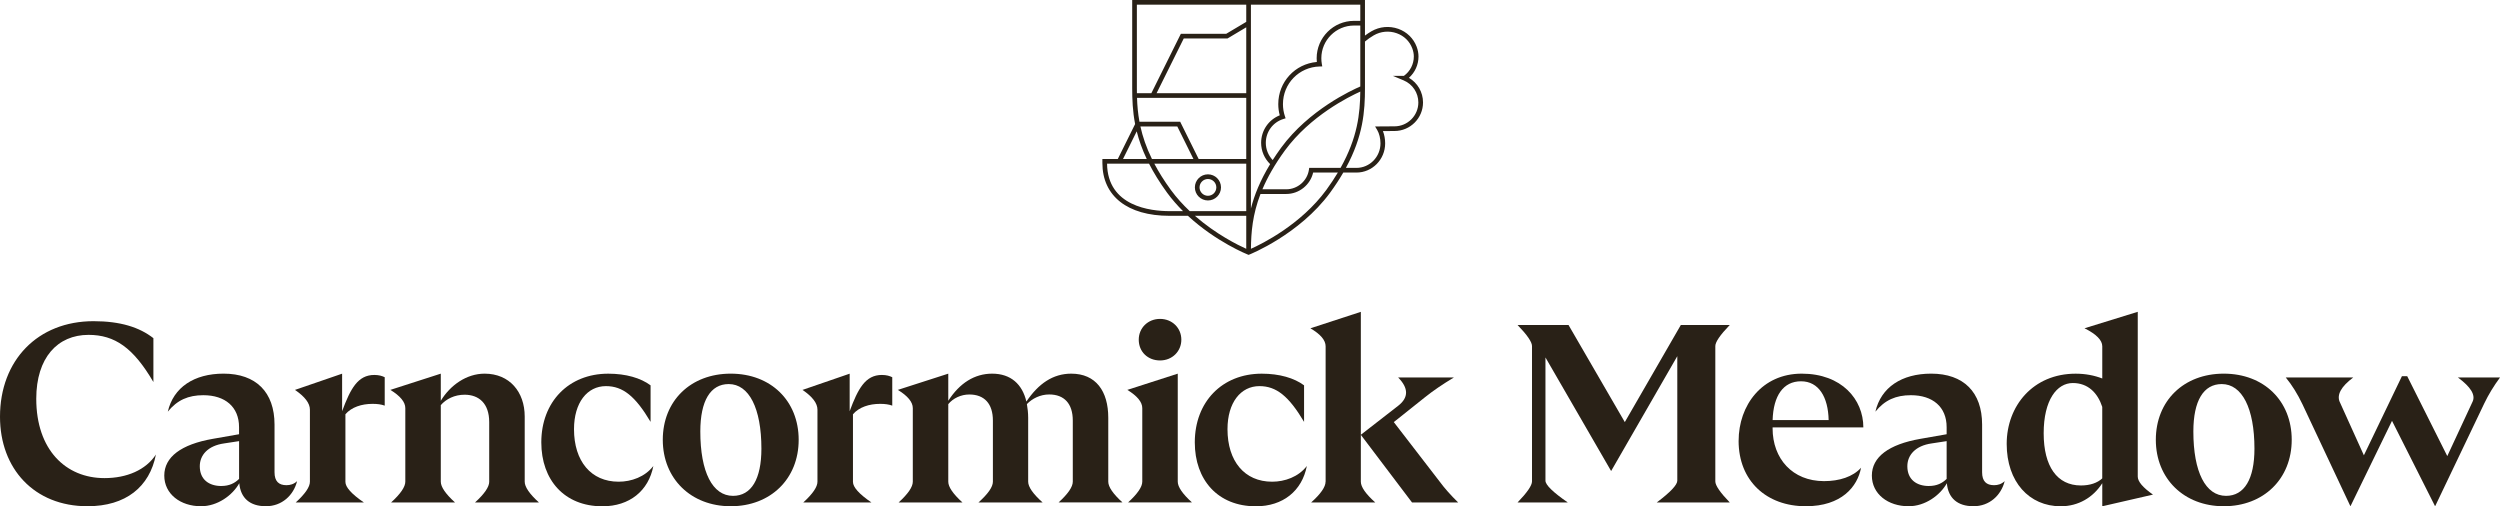 <?xml version="1.0" encoding="UTF-8"?>
<svg id="Layer_1" xmlns="http://www.w3.org/2000/svg" width="938.711" height="190.106" version="1.1" viewBox="0 0 938.711 190.106">
  <!-- Generator: Adobe Illustrator 29.7.1, SVG Export Plug-In . SVG Version: 2.1.1 Build 8)  -->
  <defs>
    <style>
      .st0 {
        fill: #292117;
      }
    </style>
  </defs>
  <g>
    <path class="st0" d="M453.561,65.459c-2.705,0-4.905,2.201-4.905,4.906s2.201,4.905,4.905,4.905,4.906-2.201,4.906-4.905-2.201-4.906-4.906-4.906ZM453.561,73.515c-1.737,0-3.15-1.413-3.15-3.15s1.413-3.151,3.15-3.151,3.151,1.413,3.151,3.151-1.413,3.15-3.151,3.15Z"/>
    <path class="st0" d="M529.034,29.219c2.271-2.021,3.591-4.923,3.591-8.008,0-1.205-.236-2.444-.701-3.684-1.177-3.119-3.685-5.561-6.88-6.7-3.345-1.191-7.029-.855-10.101.925-.848.49-1.647,1.036-2.418,1.609V0h-87.402v33.061c0,4.256.161,8.691,1.096,13.52l-6.507,13.124h-5.785v1.482c0,12.427,9.413,19.846,25.181,19.846h6.934c10.6,9.792,22.313,14.481,22.461,14.539l.321.126.321-.126c.186-.073,18.743-7.492,30.29-23.228,1.914-2.629,3.548-5.14,4.946-7.549h4.936c5.948,0,10.787-4.917,10.787-10.962,0-1.634-.298-3.248-.837-4.613l4.337-.03c5.911,0,10.719-4.808,10.719-10.718,0-3.847-2.035-7.341-5.289-9.254ZM482.442,43.569c-.474-1.426-.715-2.93-.715-4.472,0-7.711,6.037-13.919,13.745-14.132l1.016-.028-.175-1.001c-.114-.649-.171-1.346-.171-2.072,0-6.77,5.508-12.278,12.278-12.278h2.35v22.891c-3.178,1.365-19.309,8.79-29.733,22.995-1.151,1.582-2.201,3.121-3.16,4.621-1.652-1.736-2.586-4.025-2.586-6.455,0-4.132,2.644-7.731,6.579-8.953l.856-.266-.284-.85ZM482.454,56.508c9.557-13.025,24.071-20.209,28.309-22.111-.078,8.243-1.009,17.245-7.406,28.643h-11.773l-.113.745c-.633,4.157-4.281,7.291-8.485,7.291h-8.977c1.886-4.445,4.581-9.259,8.445-14.568ZM510.769,7.831h-2.35c-7.738,0-14.035,6.295-14.035,14.034,0,.478.023.947.067,1.402-8.195.713-14.481,7.49-14.481,15.831,0,1.436.188,2.846.556,4.201-4.216,1.675-6.992,5.727-6.992,10.339,0,3.037,1.229,5.89,3.389,7.983-3.745,6.15-5.941,11.63-7.222,16.663V1.755h41.067v6.076ZM439.632,71.311c-2.536-3.485-4.57-6.756-6.202-9.851h34.516v17.818h-21.218c-2.502-2.361-4.927-5.012-7.096-7.967ZM467.946,34.992h-33.666l10.2-20.549h16.432l7.034-4.19v24.739ZM467.946,36.747v22.958h-17.868l-6.934-13.985h-15.293c-.576-3.14-.822-6.109-.917-8.973h41.012ZM442.055,47.475l6.063,12.23h-15.58c-2.156-4.403-3.5-8.444-4.333-12.23h13.85ZM426.878,1.755h41.068v6.454l-7.517,4.478h-17.038l-11.071,22.304h-5.429c-.01-.648-.013-1.292-.013-1.931V1.755ZM426.822,49.315c.814,3.256,2.013,6.7,3.762,10.39h-8.913l5.151-10.39ZM439.108,79.278c-7.004,0-23.242-1.744-23.424-17.818h15.766c1.741,3.405,3.949,7.017,6.765,10.886,1.852,2.524,3.885,4.831,5.993,6.932h-5.101ZM467.946,81.033v12.389c-3.022-1.355-11.308-5.418-19.285-12.389h19.285ZM498.018,71.308c-9.558,13.027-24.072,20.211-28.309,22.111.059-6.201.599-12.83,3.586-20.587h9.69c4.809,0,9.013-3.405,10.078-8.036h9.274c-1.249,2.089-2.676,4.255-4.319,6.513ZM523.598,47.436l-7.273.05.791,1.319c.77,1.286,1.23,3.166,1.23,5.03,0,5.076-4.051,9.206-9.031,9.206h-3.952c6.503-11.947,7.16-21.33,7.16-29.979V15.59c1.013-.849,2.112-1.634,3.297-2.318,2.627-1.521,5.774-1.81,8.633-.79,2.749.979,4.818,2.991,5.827,5.664.39,1.04.588,2.072.588,3.066,0,2.896-1.392,5.6-3.737,7.285h-4.109l4.025,1.687c3.352,1.405,5.518,4.659,5.518,8.29,0,4.942-4.021,8.963-8.969,8.963Z"/>
  </g>
  <g>
    <path class="st0" d="M0,156.489c0-21.231,14.18-35.889,35.129-35.889,10.094,0,17.233,2.282,22.47,6.378v16.472c-7.519-12.854-14.473-17.711-24.372-17.711-11.615,0-19.612,8.572-19.612,23.991,0,19.134,11.04,29.794,25.61,29.794,8.377,0,15.516-3.043,19.32-8.855-2.38,12.181-11.332,19.417-25.698,19.417-19.993,0-32.847-14.092-32.847-33.607v.01Z"/>
    <path class="st0" d="M89.86,181.426c-2.565,4.574-8.182,8.66-14.375,8.66-7.714,0-13.8-4.574-13.8-11.518s6.281-11.713,18.276-13.8l9.801-1.716v-2.662c0-7.617-5.237-11.996-13.419-11.996-5.617,0-9.801,1.804-13.332,6.183,2.097-9.138,9.899-14.278,20.939-14.278,12.181,0,19.134,6.954,19.134,19.134v17.896c0,3.423,1.619,4.857,4.476,4.857,1.424,0,2.76-.38,3.999-1.521-1.336,5.335-5.715,9.421-11.713,9.421s-9.518-3.043-9.996-8.66h.01ZM83.111,182.479c2.955,0,5.042-1.044,6.661-2.662v-14.18l-5.617.858c-6.095.858-9.138,4.379-9.138,8.572,0,5.042,3.521,7.422,8.095,7.422v-.01Z"/>
    <path class="st0" d="M116.367,180.861v-27.034c0-2.412-1.872-4.886-5.617-7.422l17.711-6.095v14.092c3.14-8.475,5.9-13.615,12.093-13.615,1.716,0,2.955.38,3.901.858v10.66c-1.336-.478-2.76-.663-4.574-.663-4.096,0-7.9,1.239-10.182,3.901v25.415c0,1.97,2.315,4.541,6.944,7.714h-25.61c3.556-3.238,5.335-5.839,5.335-7.802v-.01Z"/>
    <path class="st0" d="M183.689,180.861v-22.372c0-7.041-3.901-10.279-9.236-10.279-3.803,0-6.944,1.619-8.943,3.901v28.75c0,1.97,1.778,4.571,5.335,7.802h-23.991c3.556-3.238,5.335-5.839,5.335-7.802v-27.609c0-2.282-1.872-4.567-5.617-6.856l18.939-6.095v10.182c3.521-5.803,9.616-10.182,16.472-10.182,9.333,0,15.038,6.856,15.038,16.092v24.469c0,1.97,1.778,4.571,5.335,7.802h-23.991c3.556-3.238,5.335-5.839,5.335-7.802h-.01Z"/>
    <path class="st0" d="M203.253,166.105c0-15.233,10.279-25.795,25.132-25.795,6.661,0,12.181,1.619,15.897,4.379v13.712c-5.715-9.616-10.377-13.419-16.755-13.419-7.041,0-11.996,6.183-11.996,16.179,0,11.996,6.378,19.71,16.755,19.71,4.759,0,9.899-1.804,13.039-5.9-1.804,9.333-8.943,15.136-19.134,15.136-14.278,0-22.938-9.899-22.938-23.991v-.01Z"/>
    <path class="st0" d="M248.865,165.149c0-14.658,10.474-24.849,25.513-24.849s25.513,10.182,25.513,24.849-10.562,24.937-25.513,24.937-25.513-10.377-25.513-24.937ZM285.896,168.485c0-15.233-4.662-24.274-12.278-24.274-6.856,0-10.66,6.281-10.66,17.798,0,15.233,4.574,24.177,12.278,24.177,6.856,0,10.66-6.281,10.66-17.711v.01Z"/>
    <path class="st0" d="M306.942,180.861v-27.034c0-2.412-1.872-4.886-5.617-7.422l17.711-6.095v14.092c3.14-8.475,5.9-13.615,12.093-13.615,1.716,0,2.955.38,3.901.858v10.66c-1.336-.478-2.76-.663-4.574-.663-4.096,0-7.9,1.239-10.182,3.901v25.415c0,1.97,2.315,4.541,6.944,7.714h-25.61c3.556-3.238,5.335-5.839,5.335-7.802v-.01Z"/>
    <path class="st0" d="M342.743,180.861v-27.609c0-2.282-1.872-4.567-5.617-6.856l18.939-6.095v10.182c4.281-6.661,9.899-10.182,16.472-10.182,7.041,0,11.332,3.999,12.854,10.474,4.574-6.759,9.996-10.474,16.852-10.474,9.236,0,13.897,6.573,13.897,16.56v23.991c0,1.97,1.778,4.571,5.335,7.802h-23.991c3.556-3.238,5.335-5.839,5.335-7.802v-22.938c0-6.378-3.238-9.801-8.855-9.801-3.335,0-6.378,1.521-8.377,3.618.283,1.619.478,3.335.478,5.14v23.991c0,1.97,1.807,4.571,5.422,7.802h-24.089c3.615-3.238,5.422-5.839,5.422-7.802v-22.938c0-6.378-3.238-9.801-8.855-9.801-3.14,0-6.095,1.424-7.9,3.618v29.131c0,1.97,1.778,4.571,5.335,7.802h-23.991c3.556-3.238,5.335-5.839,5.335-7.802v-.01Z"/>
    <path class="st0" d="M428.907,180.861v-27.609c0-2.282-1.873-4.567-5.617-6.856l18.939-6.095v40.551c0,1.97,1.778,4.571,5.335,7.802h-23.991c3.556-3.238,5.335-5.839,5.335-7.802v.01ZM427.581,127.543c0-4.379,3.423-7.802,7.997-7.802s7.997,3.423,7.997,7.802-3.423,7.802-7.997,7.802-7.997-3.238-7.997-7.802Z"/>
    <path class="st0" d="M448.627,166.105c0-15.233,10.279-25.795,25.132-25.795,6.661,0,12.181,1.619,15.897,4.379v13.712c-5.715-9.616-10.377-13.419-16.755-13.419-7.041,0-11.996,6.183-11.996,16.179,0,11.996,6.378,19.71,16.755,19.71,4.759,0,9.899-1.804,13.039-5.9-1.804,9.333-8.943,15.136-19.134,15.136-14.278,0-22.938-9.899-22.938-23.991v-.01Z"/>
    <path class="st0" d="M497.75,180.861v-50.83c0-2.282-1.905-4.535-5.715-6.759l18.939-6.183v63.782c0,1.97,1.807,4.571,5.422,7.802h-24.089c3.615-3.238,5.422-5.839,5.422-7.802l.02-.01ZM510.984,163.247l14.092-10.952c3.869-3.049,3.836-6.57-.098-10.562h20.939c-4.317,2.601-7.935,5.075-10.855,7.422l-11.713,9.333,17.321,22.47c1.775,2.412,4.06,4.984,6.856,7.714h-17.33l-19.232-25.415.019-.01Z"/>
    <path class="st0" d="M575.244,180.763v-50.83c0-1.521-1.807-4.155-5.422-7.9h19.134l21.134,36.455,21.036-36.455h18.374c-3.615,3.745-5.422,6.378-5.422,7.9v50.83c0,1.521,1.807,4.155,5.422,7.9h-27.414c5.143-3.869,7.714-6.596,7.714-8.182v-46.744l-24.849,43.126-24.654-42.648v46.266c0,1.586,2.792,4.314,8.377,8.182h-18.852c3.615-3.745,5.422-6.378,5.422-7.9Z"/>
    <path class="st0" d="M652.825,165.53c0-13.332,8.758-25.23,23.699-25.23s23.133,9.616,23.133,20.178h-34.075v.38c0,11.332,7.422,19.798,19.32,19.798,5.715,0,10.855-1.619,13.897-5.042-1.336,7.139-7.334,14.473-20.753,14.473-14.756,0-25.23-9.518-25.23-24.557h.01ZM686.628,157.728c-.185-8.66-3.716-14.561-10.377-14.561s-10.377,5.422-10.66,14.561h21.036Z"/>
    <path class="st0" d="M731.031,181.426c-2.565,4.574-8.182,8.66-14.375,8.66-7.714,0-13.8-4.574-13.8-11.518s6.281-11.713,18.276-13.8l9.801-1.716v-2.662c0-7.617-5.237-11.996-13.42-11.996-5.617,0-9.801,1.804-13.332,6.183,2.097-9.138,9.899-14.278,20.939-14.278,12.181,0,19.134,6.954,19.134,19.134v17.896c0,3.423,1.619,4.857,4.476,4.857,1.424,0,2.76-.38,3.999-1.521-1.336,5.335-5.715,9.421-11.713,9.421s-9.518-3.043-9.996-8.66h.01ZM724.273,182.479c2.955,0,5.042-1.044,6.661-2.662v-14.18l-5.617.858c-6.095.858-9.138,4.379-9.138,8.572,0,5.042,3.521,7.422,8.095,7.422v-.01Z"/>
    <path class="st0" d="M782.7,123.262l19.993-6.183v61.88c0,1.84,1.905,4.093,5.715,6.759l-19.037,4.379v-8.66c-3.423,5.335-8.943,8.66-15.614,8.66-11.801,0-20.276-9.138-20.276-23.416s9.899-26.371,25.893-26.371c3.716,0,7.041.663,9.996,1.804v-12.093c0-2.282-2.22-4.535-6.661-6.759h-.01ZM781.364,182.284c3.423,0,6.183-.956,7.997-2.662v-26.849c-1.716-5.237-5.335-8.953-11.04-8.953-5.998,0-10.952,6.378-10.952,18.852s5.042,19.612,13.995,19.612Z"/>
    <path class="st0" d="M809.48,165.149c0-14.658,10.474-24.849,25.513-24.849s25.513,10.182,25.513,24.849-10.562,24.937-25.513,24.937-25.513-10.377-25.513-24.937ZM846.511,168.485c0-15.233-4.662-24.274-12.278-24.274-6.856,0-10.66,6.281-10.66,17.798,0,15.233,4.574,24.177,12.278,24.177,6.856,0,10.66-6.281,10.66-17.711v.01Z"/>
    <path class="st0" d="M878.558,150.969l9.041,19.993,14.278-29.696h1.999l15.038,29.989,9.518-20.471c1.144-2.477-.696-5.491-5.52-9.041h15.799c-2.347,3.173-4.314,6.411-5.9,9.714l-18.471,38.649-16.179-32.086-15.614,32.086-17.993-38.269c-1.84-3.869-3.934-7.233-6.281-10.094h25.318c-4.571,3.426-6.251,6.505-5.042,9.236l.01-.01Z"/>
  </g>
</svg>